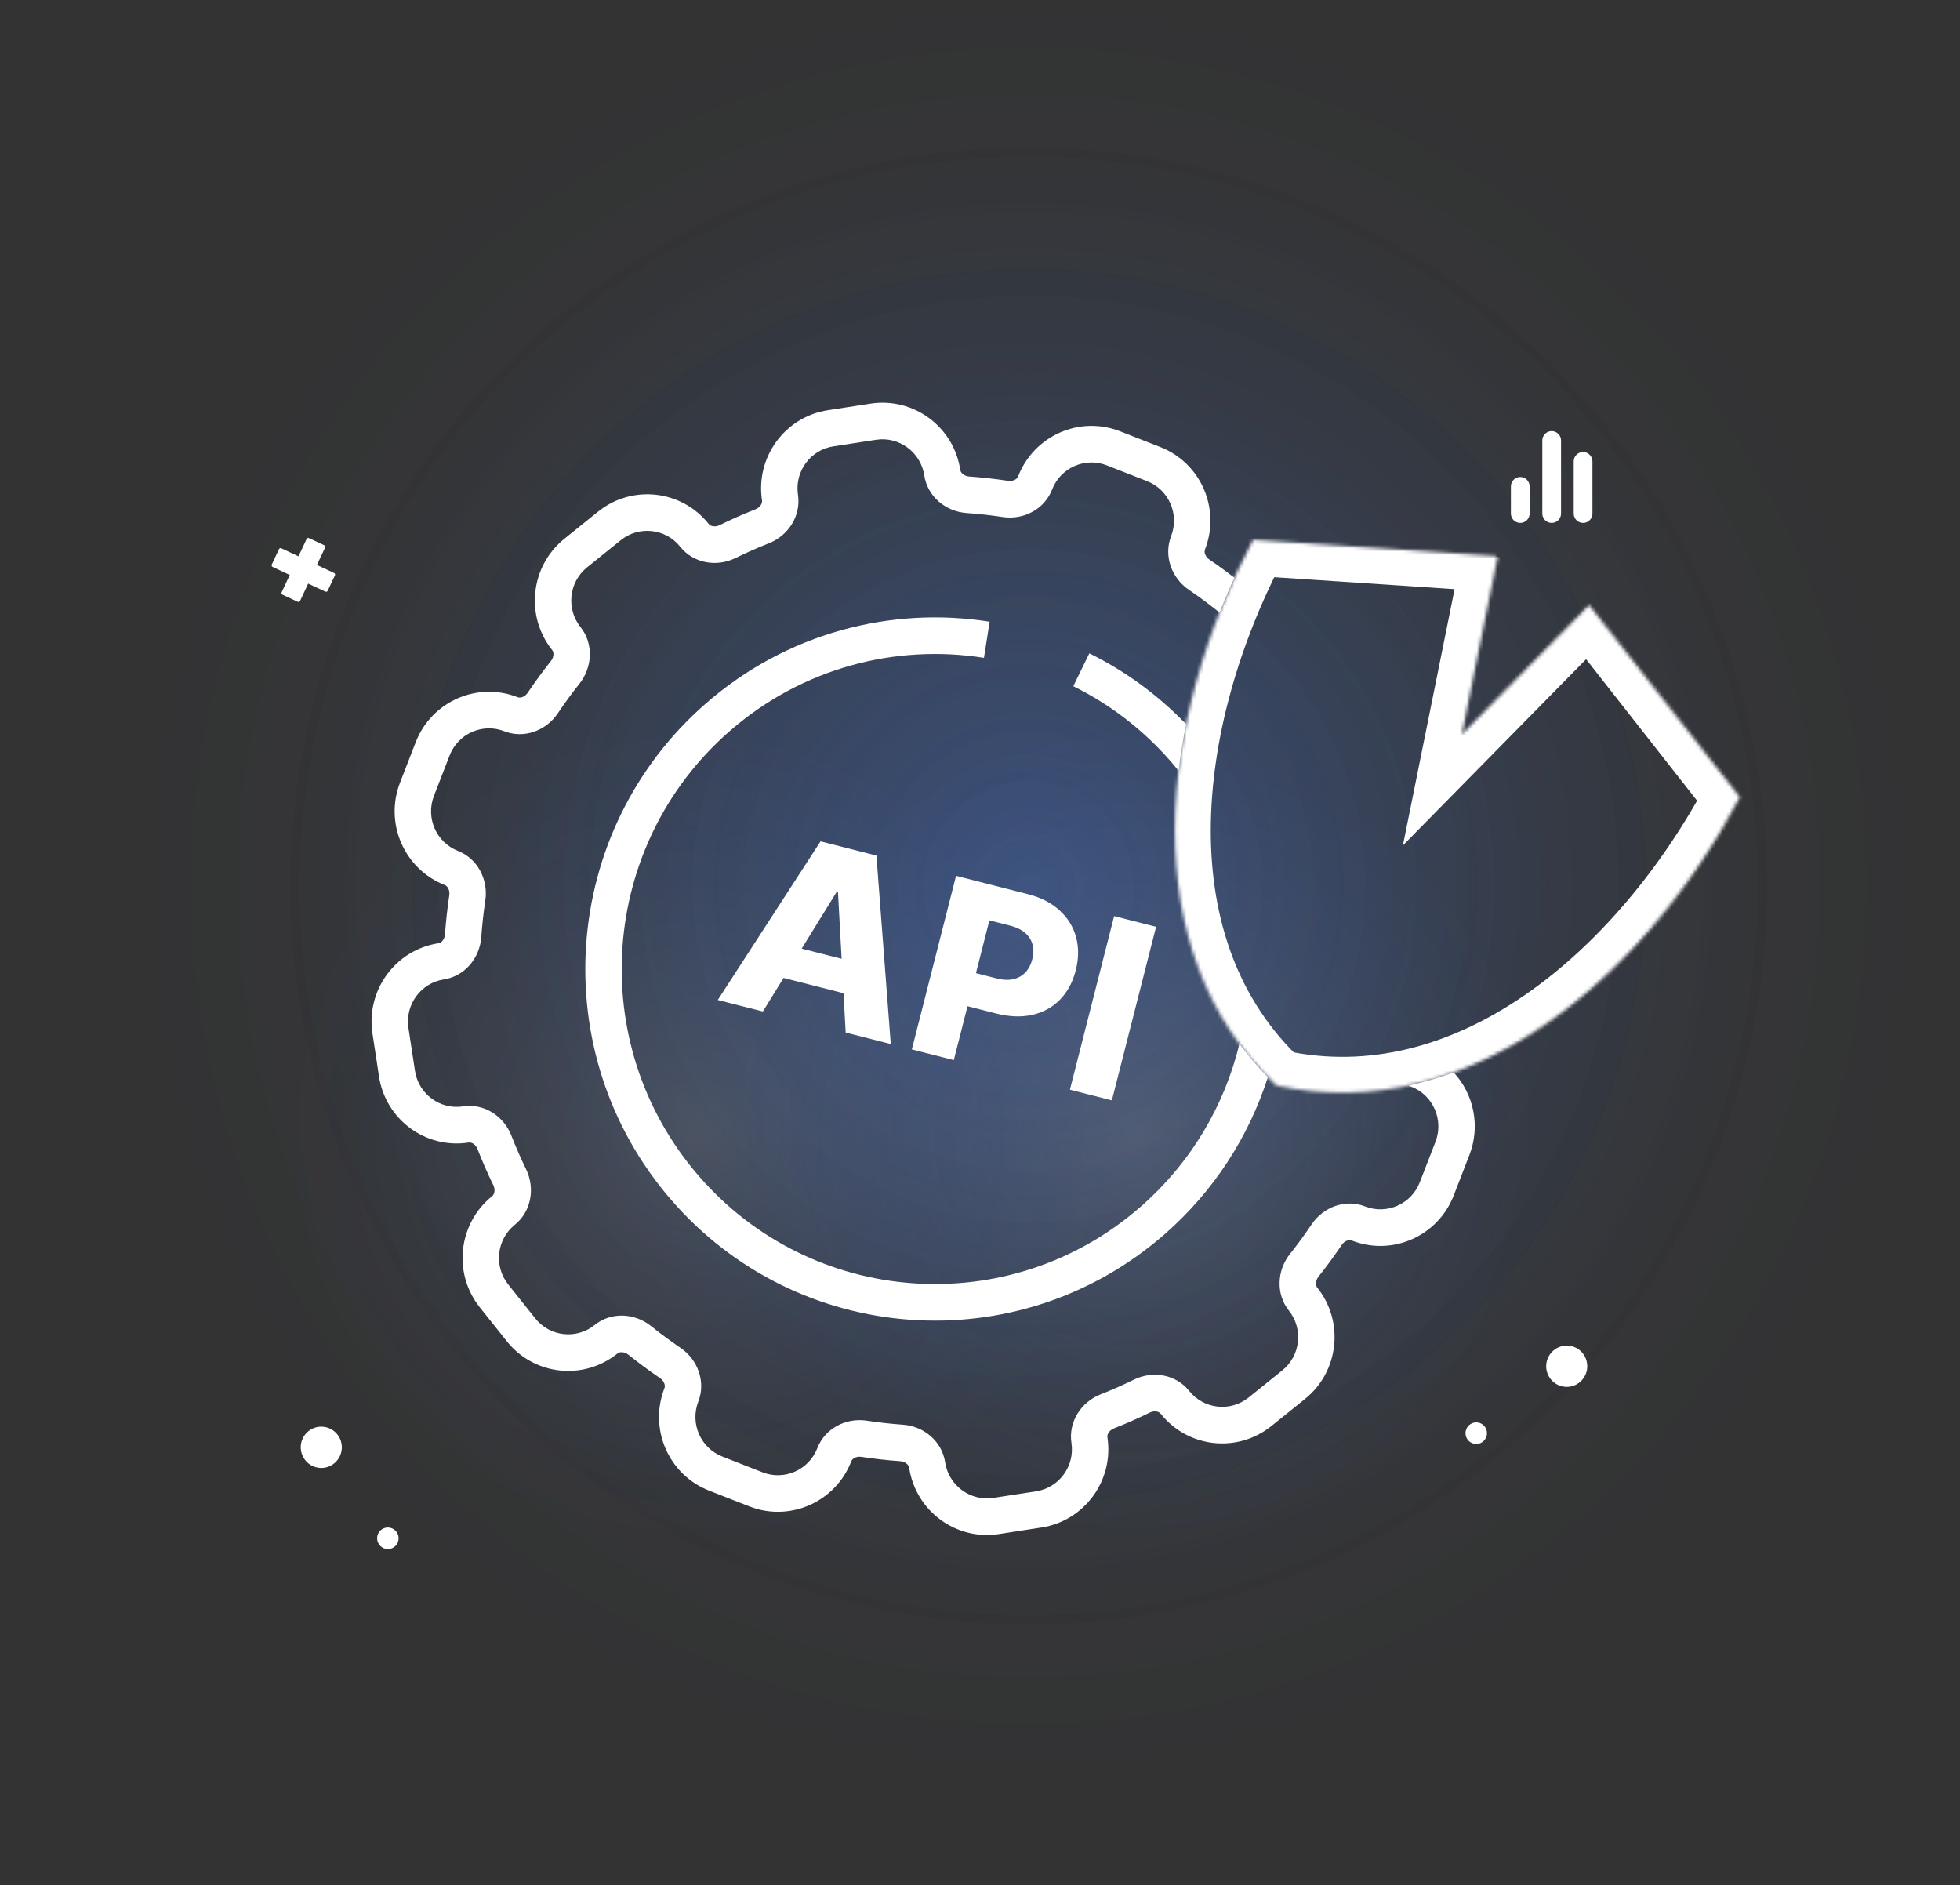 <svg xmlns="http://www.w3.org/2000/svg" width="574" height="552" viewBox="0 0 574 552" fill="none"><rect x="0" y="0" width="574" height="552" fill="#333333" stroke="none"/><g clip-path="url(#clip0_3889_81120)"><g style="mix-blend-mode:color-dodge"><path d="M287 553.59C440.309 553.59 564.59 429.309 564.59 276C564.59 122.691 440.309 -1.59 287 -1.59C133.691 -1.59 9.41 122.691 9.41 276C9.41 429.309 133.691 553.59 287 553.59Z" fill="url(#paint0_radial_3889_81120)" fill-opacity="0.2"></path></g><path d="M287 553.59C440.309 553.59 564.59 429.309 564.59 276C564.59 122.691 440.309 -1.59 287 -1.59C133.691 -1.59 9.41 122.691 9.41 276C9.41 429.309 133.691 553.59 287 553.59Z" fill="url(#paint1_radial_3889_81120)" fill-opacity="0.2"></path><g style="mix-blend-mode:color-dodge" opacity="0.5"><path d="M197.916 461.832C265.801 461.832 320.832 406.801 320.832 338.916C320.832 271.031 265.801 216 197.916 216C130.031 216 75 271.031 75 338.916C75 406.801 130.031 461.832 197.916 461.832Z" fill="url(#paint2_radial_3889_81120)" fill-opacity="0.2"></path></g><g style="mix-blend-mode:color-dodge"><path d="M325.916 461.832C393.801 461.832 448.832 406.801 448.832 338.916C448.832 271.031 393.801 216 325.916 216C258.031 216 203 271.031 203 338.916C203 406.801 258.031 461.832 325.916 461.832Z" fill="url(#paint3_radial_3889_81120)" fill-opacity="0.2"></path></g><path fill-rule="evenodd" clip-rule="evenodd" d="M451.677 150.371C451.677 151.886 452.905 153.114 454.42 153.114C455.935 153.114 457.163 151.886 457.163 150.371L457.163 128.971C457.163 127.456 455.935 126.228 454.42 126.228C452.905 126.228 451.677 127.456 451.677 128.971L451.677 150.371ZM445.219 153.114C443.704 153.114 442.476 151.886 442.476 150.371L442.476 142.413C442.476 140.899 443.704 139.671 445.219 139.671C446.734 139.671 447.963 140.899 447.963 142.413L447.962 150.371C447.962 151.886 446.734 153.114 445.219 153.114ZM148.442 392.759L140.516 382.814C132.568 372.841 134.177 358.272 144.11 350.273C144.414 350.028 144.665 349.658 144.774 349.092C144.89 348.494 144.821 347.765 144.484 347.072C142.785 343.578 141.237 340.035 139.839 336.451C139.558 335.73 139.069 335.184 138.551 334.864C138.06 334.561 137.618 334.496 137.232 334.555C124.658 336.49 112.914 327.823 110.992 315.191L109.079 302.618C107.155 289.969 115.806 278.138 128.396 276.2C128.783 276.141 129.186 275.946 129.564 275.509C129.962 275.049 130.265 274.384 130.319 273.615C130.588 269.77 131.009 265.937 131.581 262.125C131.696 261.356 131.545 260.634 131.253 260.093C130.977 259.579 130.622 259.296 130.251 259.151C118.391 254.504 112.532 241.075 117.159 229.147L121.747 217.321C126.372 205.4 139.736 199.498 151.588 204.142C151.949 204.284 152.392 204.317 152.935 204.13C153.508 203.931 154.102 203.506 154.532 202.865C156.669 199.683 158.943 196.573 161.352 193.544C161.835 192.937 162.063 192.237 162.081 191.624C162.097 191.042 161.932 190.624 161.687 190.316C153.734 180.338 155.344 165.76 165.282 157.756L175.137 149.82C185.076 141.816 199.579 143.417 207.532 153.396C207.777 153.703 208.147 153.957 208.715 154.068C209.314 154.184 210.044 154.113 210.738 153.772C214.205 152.069 217.72 150.517 221.275 149.115C221.991 148.833 222.534 148.343 222.851 147.824C223.152 147.332 223.216 146.89 223.158 146.505C221.235 133.865 229.88 122.042 242.462 120.105L254.944 118.185C267.533 116.247 279.292 124.925 281.217 137.574C281.277 137.969 281.474 138.379 281.912 138.763C282.374 139.167 283.042 139.473 283.814 139.528C287.639 139.798 291.452 140.221 295.244 140.796C296.002 140.911 296.714 140.759 297.248 140.468C297.754 140.193 298.032 139.84 298.174 139.473C302.802 127.545 316.175 121.639 328.035 126.286L339.823 130.906C351.668 135.547 357.52 148.96 352.898 160.874C352.756 161.239 352.723 161.687 352.91 162.235C353.107 162.813 353.531 163.411 354.169 163.844C356.659 165.533 359.106 167.308 361.503 169.167C359.968 172.526 358.518 175.928 357.16 179.363C357.039 179.273 356.92 179.18 356.803 179.086C354.007 176.838 351.136 174.718 348.198 172.725C343.091 169.261 340.727 162.766 342.968 156.992C345.452 150.59 342.307 143.381 335.941 140.887L324.153 136.268C317.779 133.77 310.592 136.944 308.104 143.355C305.863 149.133 299.74 152.313 293.642 151.388C290.13 150.856 286.598 150.464 283.055 150.214C276.897 149.779 271.613 145.337 270.68 139.205C269.644 132.4 263.318 127.731 256.545 128.774L244.063 130.695C237.305 131.734 232.662 138.085 233.695 144.874C234.626 150.998 230.901 156.822 225.16 159.086C221.87 160.384 218.618 161.82 215.41 163.395C209.86 166.121 203.067 164.939 199.209 160.099C194.934 154.735 187.139 153.874 181.797 158.176L171.942 166.113C166.6 170.415 165.735 178.25 170.01 183.614C173.867 188.454 173.533 195.377 169.676 200.227C167.446 203.03 165.343 205.907 163.365 208.851C159.915 213.99 153.448 216.374 147.706 214.124C141.34 211.629 134.162 214.799 131.678 221.202L127.09 233.028C124.6 239.445 127.753 246.67 134.133 249.17C139.883 251.423 143.042 257.576 142.121 263.712C141.591 267.242 141.201 270.793 140.952 274.354C140.519 280.538 136.096 285.851 129.997 286.79C123.231 287.831 118.582 294.189 119.616 300.987L121.529 313.56C122.562 320.348 128.873 325.006 135.63 323.966C141.725 323.028 147.514 326.765 149.763 332.531C151.057 335.847 152.49 339.127 154.062 342.361C156.769 347.928 155.586 354.751 150.77 358.629C145.434 362.927 144.569 370.753 148.839 376.111L156.765 386.056C161.034 391.414 168.822 392.273 174.158 387.976C178.974 384.097 185.855 384.425 190.67 388.295C193.466 390.543 196.338 392.664 199.275 394.657C204.382 398.122 206.747 404.616 204.507 410.391C202.023 416.793 205.168 424.001 211.534 426.495L223.321 431.114C229.695 433.612 236.882 430.438 239.369 424.027C241.611 418.25 247.734 415.069 253.832 415.994C257.344 416.526 260.876 416.918 264.419 417.169C270.577 417.604 275.861 422.046 276.794 428.178C277.829 434.982 284.155 439.651 290.928 438.609L303.41 436.688C310.168 435.648 314.811 429.298 313.779 422.508C312.847 416.385 316.572 410.561 322.313 408.297C325.603 406.999 328.856 405.563 332.064 403.987C337.614 401.261 344.407 402.444 348.264 407.284C352.539 412.648 360.334 413.508 365.676 409.206L375.531 401.27C380.873 396.968 381.738 389.133 377.464 383.769C373.606 378.929 373.94 372.007 377.797 367.157C380.027 364.354 382.131 361.476 384.108 358.531C387.559 353.393 394.026 351.01 399.767 353.259C406.133 355.754 413.312 352.584 415.795 346.181L420.383 334.355C422.873 327.938 419.721 320.713 413.34 318.213C413.065 318.105 412.796 317.988 412.532 317.863C416.999 316.896 421.4 315.608 425.723 314.027C431.553 320.333 433.637 329.672 430.314 338.236L425.726 350.062C421.102 361.983 407.737 367.885 395.885 363.241C395.524 363.099 395.082 363.066 394.538 363.253C393.965 363.452 393.371 363.877 392.941 364.517C390.804 367.7 388.53 370.81 386.121 373.84C385.638 374.446 385.41 375.147 385.393 375.76C385.376 376.34 385.541 376.759 385.786 377.066C393.739 387.045 392.129 401.623 382.191 409.627L372.336 417.563C362.398 425.567 347.894 423.966 339.941 413.987C339.696 413.679 339.326 413.426 338.758 413.315C338.159 413.199 337.43 413.27 336.736 413.611C333.269 415.313 329.753 416.866 326.197 418.268C325.482 418.55 324.94 419.04 324.622 419.559C324.321 420.051 324.257 420.493 324.316 420.877C326.238 433.518 317.593 445.341 305.011 447.277L292.53 449.198C279.94 451.135 268.181 442.457 266.257 429.808C266.197 429.413 265.999 429.003 265.561 428.62C265.099 428.216 264.431 427.909 263.659 427.855C259.834 427.585 256.021 427.162 252.23 426.587C251.472 426.472 250.759 426.623 250.226 426.914C249.72 427.19 249.442 427.542 249.3 427.909C244.672 439.837 231.299 445.743 219.439 441.096L207.651 436.476C195.807 431.835 189.955 418.423 194.576 406.51C194.718 406.144 194.751 405.696 194.564 405.148C194.367 404.569 193.943 403.971 193.304 403.538C190.13 401.385 187.027 399.093 184.006 396.664C183.407 396.183 182.715 395.955 182.109 395.938C181.535 395.923 181.121 396.088 180.818 396.333C170.885 404.332 156.39 402.732 148.442 392.759ZM371.304 315.413C365.758 332.707 355.587 348.746 340.933 361.52C298.194 398.779 233.506 394.161 196.448 351.205C159.391 308.25 163.998 243.224 206.737 205.966C230.49 185.258 261.023 177.485 289.825 182.041L288.16 192.624C262.329 188.538 234.994 195.508 213.717 214.057C175.431 247.433 171.297 305.692 204.503 344.183C237.71 382.675 295.667 386.805 333.953 353.429C348.886 340.411 358.624 323.607 362.976 305.668C365.477 309.059 368.249 312.313 371.304 315.413ZM347.368 212.053C338.965 203.33 329.35 196.402 319.022 191.307L314.32 200.925C325.008 206.198 334.852 213.666 343.166 223.302C343.847 224.092 344.512 224.889 345.161 225.695C345.702 221.156 346.442 216.602 347.368 212.053ZM223.413 296.175L210.209 292.812L240.308 246.356L256.665 250.522L260.867 305.714L247.663 302.351L247.03 290.827L229.476 286.356L223.413 296.175ZM245.41 261.292L246.477 280.749L234.777 277.769L245.013 261.191L245.41 261.292ZM279.987 256.462L267.039 307.286L279.325 310.415L283.346 294.632L291.685 296.756C295.574 297.746 299.116 297.882 302.313 297.163C305.509 296.445 308.201 294.972 310.389 292.746C312.598 290.507 314.15 287.634 315.043 284.127C315.933 280.636 315.959 277.384 315.124 274.37C314.293 271.339 312.674 268.734 310.27 266.553C307.886 264.361 304.791 262.779 300.985 261.81L279.987 256.462ZM285.812 284.954L291.868 286.496C293.721 286.968 295.35 287.039 296.756 286.71C298.178 286.385 299.359 285.726 300.299 284.732C301.244 283.722 301.914 282.439 302.31 280.884C302.711 279.312 302.734 277.874 302.379 276.568C302.029 275.245 301.305 274.11 300.208 273.161C299.11 272.212 297.643 271.503 295.807 271.036L289.751 269.493L285.812 284.954ZM325.619 322.206L338.567 271.382L326.281 268.253L313.333 319.076L325.619 322.206ZM463.615 153.114C462.1 153.114 460.872 151.886 460.872 150.371L460.872 135.101C460.872 133.586 462.1 132.359 463.615 132.359C465.13 132.359 466.358 133.587 466.358 135.101L466.358 150.371C466.358 151.886 465.13 153.114 463.615 153.114ZM79.831 165.999L84.858 168.353L82.475 173.435C82.352 173.698 82.466 174.002 82.72 174.122L87.19 176.215C87.45 176.337 87.754 176.219 87.874 175.962L90.257 170.882L95.284 173.235C95.544 173.357 95.849 173.24 95.969 172.983L98.087 168.465C98.21 168.203 98.097 167.897 97.843 167.778L92.815 165.424L95.199 160.342C95.322 160.079 95.208 159.775 94.954 159.656L90.485 157.562C90.225 157.44 89.92 157.558 89.801 157.814L87.417 162.896L82.391 160.542C82.13 160.42 81.826 160.537 81.706 160.793L79.587 165.312C79.464 165.575 79.577 165.88 79.831 165.999ZM112.409 453.362C114.019 454.021 115.851 453.24 116.505 451.626C117.157 450.016 116.402 448.171 114.781 447.507C113.159 446.843 111.325 447.628 110.673 449.238C110.02 450.848 110.797 452.702 112.409 453.362ZM99.663 426.074C98.412 429.16 94.911 430.653 91.832 429.393C88.752 428.132 87.268 424.588 88.514 421.51C89.761 418.432 93.266 416.931 96.367 418.2C99.466 419.469 100.91 422.996 99.663 426.074ZM429.414 418.468C428.758 420.087 429.535 421.928 431.141 422.586C432.743 423.242 434.579 422.483 435.239 420.853C435.9 419.222 435.118 417.379 433.517 416.723C431.915 416.068 430.07 416.848 429.414 418.468ZM456.558 405.655C453.489 404.398 452.003 400.878 453.257 397.783C454.512 394.687 458.037 393.195 461.099 394.448C464.161 395.702 465.654 399.225 464.391 402.342C463.129 405.457 459.62 406.908 456.558 405.655Z" fill="white"></path><mask id="path-6-inside-1_3889_81120" fill="white"><path fill-rule="evenodd" clip-rule="evenodd" d="M438.603 163.012L428.105 215.064L465.389 177.169L509.536 233.434C481.573 286.341 430.167 330.26 373.786 317.838C331.667 278.2 338.999 210.986 366.962 158.079L438.223 162.811"></path></mask><path d="M428.105 215.064L435.583 222.421L410.85 247.558L417.822 212.99L428.105 215.064ZM465.389 177.169L457.912 169.812L466.278 161.308L473.642 170.694L465.389 177.169ZM509.536 233.434L517.789 226.958L521.992 232.315L518.81 238.335L509.536 233.434ZM373.786 317.838L371.529 328.082L368.703 327.46L366.597 325.477L373.786 317.838ZM366.962 158.079L357.688 153.177L360.868 147.161L367.657 147.612L366.962 158.079ZM448.886 165.086L438.388 217.137L417.822 212.99L428.32 160.938L448.886 165.086ZM420.628 207.706L457.912 169.812L472.867 184.526L435.583 222.421L420.628 207.706ZM473.642 170.694L517.789 226.958L501.283 239.909L457.136 183.645L473.642 170.694ZM518.81 238.335C504.21 265.959 483.326 291.592 458.25 308.786C433.07 326.051 403.198 335.06 371.529 328.082L376.043 307.594C400.755 313.038 424.777 306.298 446.386 291.482C468.098 276.595 486.898 253.815 500.261 228.532L518.81 238.335ZM366.597 325.477C342.946 303.219 333.535 273.453 333.603 242.911C333.672 212.498 343.088 180.801 357.688 153.177L376.237 162.981C362.873 188.265 354.643 216.628 354.584 242.958C354.525 269.159 362.507 292.818 380.975 310.199L366.597 325.477ZM367.657 147.612L438.918 152.344L437.528 173.278L366.267 168.546L367.657 147.612Z" fill="white" mask="url(#path-6-inside-1_3889_81120)"></path></g><defs><radialGradient id="paint0_radial_3889_81120" cx="0" cy="0" r="1" gradientUnits="userSpaceOnUse" gradientTransform="translate(301.328 259.434) rotate(40.062) scale(268.515)"><stop stop-color="#4A85FB"></stop><stop offset="0.589" stop-color="#4A85FB" stop-opacity="0.21"></stop><stop offset="0.818" stop-color="#4A85FB" stop-opacity="0.04"></stop><stop offset="1" stop-color="#4A85FB" stop-opacity="0"></stop></radialGradient><radialGradient id="paint1_radial_3889_81120" cx="0" cy="0" r="1" gradientUnits="userSpaceOnUse" gradientTransform="translate(301.328 259.434) rotate(40.062) scale(268.515)"><stop stop-color="#4A85FB"></stop><stop offset="0.589" stop-color="#4A85FB" stop-opacity="0.21"></stop><stop offset="0.818" stop-color="#4A85FB" stop-opacity="0.04"></stop><stop offset="1" stop-color="#4A85FB" stop-opacity="0"></stop></radialGradient><radialGradient id="paint2_radial_3889_81120" cx="0" cy="0" r="1" gradientUnits="userSpaceOnUse" gradientTransform="translate(204.26 331.581) rotate(40.062) scale(118.898)"><stop stop-color="white"></stop><stop offset="1" stop-color="#4A85FB" stop-opacity="0"></stop></radialGradient><radialGradient id="paint3_radial_3889_81120" cx="0" cy="0" r="1" gradientUnits="userSpaceOnUse" gradientTransform="translate(332.26 331.581) rotate(40.062) scale(118.898)"><stop stop-color="white" stop-opacity="0.6"></stop><stop offset="1" stop-color="#4A85FB" stop-opacity="0"></stop></radialGradient><clipPath id="clip0_3889_81120"><rect width="574" height="552" fill="white"></rect></clipPath></defs></svg>